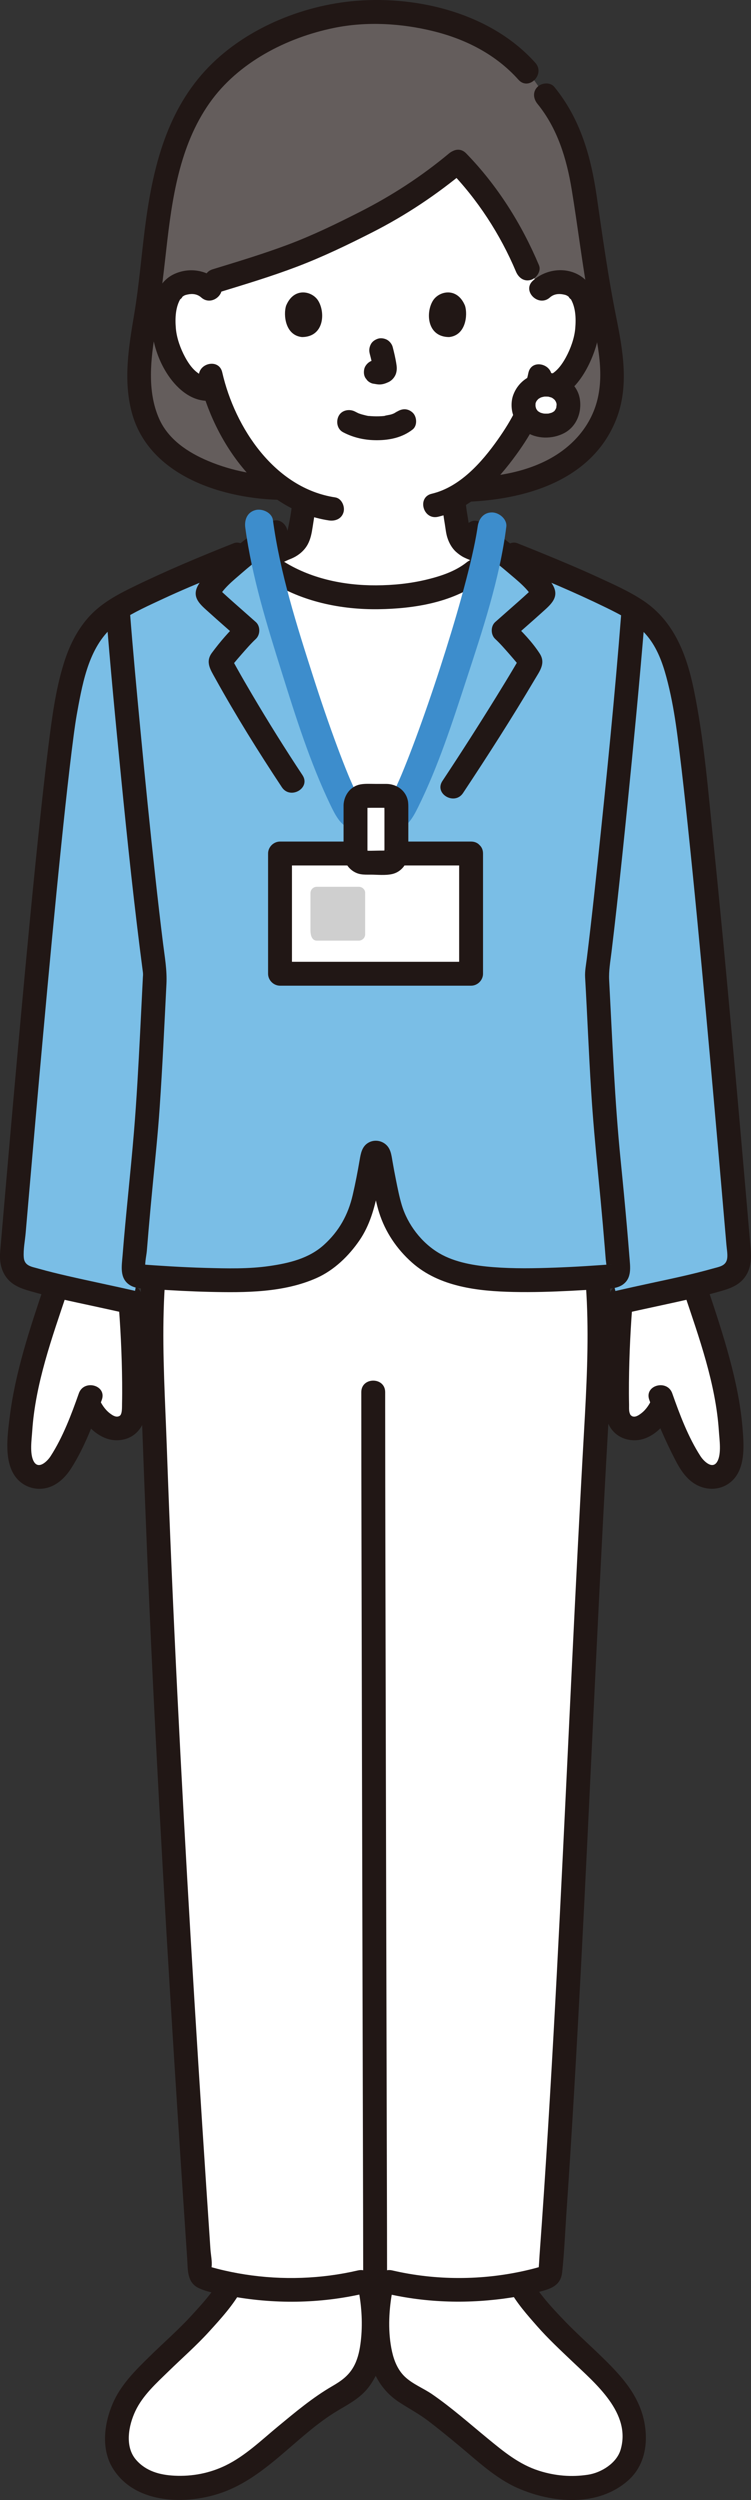 <?xml version="1.0" encoding="UTF-8"?><svg id="b" xmlns="http://www.w3.org/2000/svg" width="125.779" height="418.547" viewBox="0 0 125.779 418.547"><rect x="0" y="0" width="125.779" height="418.547" fill="#333333" stroke="none"/><defs><style>.d{fill:#3d8dcc;}.e{fill:#fff;}.f{fill:none;}.g{fill:#7abee6;}.h{fill:#211715;}.i{fill:#645d5c;}.j{fill:#cfcfcf;}</style></defs><g id="c"><path class="e" d="M14.453,235.686c.096-.258.193-.52.29-.789.938,2.421,3.117,4.177,4.596,4.229.973.034,1.611-.218,2.041-.595.576-.505.987-1.414,1.018-2.179.219-5.39-.148-13.21-.559-18.369-4.557-1.045-8.68-1.865-12.33-2.737-.135.434-.216.675-.216.675-2.636,7.869-6.438,19.056-5.919,27.338.112,1.789.56,3.209,2.234,3.847,1.12.427,2.423-.004,3.331-.786.908-.782,1.497-1.862,2.043-2.929,1.636-3.2,2.549-5.242,3.47-7.706Z"/><path class="e" d="M117.733,219.616c-.424-1.291-.84-2.529-1.23-3.695,0,0-.081-.241-.216-.675-3.65.872-7.773,1.691-12.331,2.734-.41,5.162-.777,12.982-.558,18.372.031.765.441,1.674,1.018,2.179.43.377,1.068.629,2.041.595,1.479-.051,3.659-1.808,4.597-4.229,1.027,2.839,1.953,4.96,3.76,8.495.545,1.067,1.134,2.147,2.043,2.929.908.782,2.212,1.212,3.331.786,1.675-.638,2.122-2.058,2.234-3.847.442-7.055-2.251-16.219-4.688-23.643Z"/><path class="h" d="M7.364,215.389c-2.398,7.156-4.817,14.378-5.745,21.899-.38,3.079-1.011,7.516,1.098,10.117,1.159,1.43,3.008,2.102,4.818,1.762,1.929-.363,3.377-1.761,4.397-3.363,2.218-3.484,3.76-7.585,5.127-11.466.857-2.433-3.006-3.479-3.857-1.063-1.254,3.562-2.669,7.324-4.724,10.51-.55.854-2.024,2.322-2.823.885-.717-1.288-.349-3.678-.259-5.066.518-7.933,3.319-15.672,5.825-23.152.82-2.446-3.042-3.496-3.857-1.063h0Z"/><path class="h" d="M19.768,217.11c.404,4.779.642,9.58.689,14.376.011,1.164.009,2.328-.017,3.492-.014.647.053,1.829-.433,2.083-.513.268-1.054-.011-1.645-.475-.84-.659-1.401-1.573-1.828-2.535-.438-.988-1.878-1.219-2.736-.718-1.018.595-1.157,1.745-.718,2.736,1.12,2.527,3.642,5.139,6.607,5.056,1.561-.044,2.934-.735,3.816-2.031s.908-2.769.938-4.274c.118-5.901-.179-11.831-.675-17.71-.091-1.076-.854-2-2-2-1.012,0-2.091.918-2,2h0Z"/><path class="h" d="M114.574,216.453c2.506,7.479,5.306,15.218,5.825,23.152.091,1.396.458,3.779-.259,5.066-.794,1.427-2.271-.03-2.823-.885-2.054-3.185-3.47-6.95-4.724-10.51-.849-2.412-4.715-1.374-3.857,1.063,1.218,3.458,2.668,6.805,4.35,10.063.867,1.678,1.931,3.356,3.669,4.241,1.703.868,3.723.826,5.307-.283,2.919-2.044,2.547-6.396,2.28-9.519-.33-3.844-1.141-7.638-2.137-11.36-1.093-4.08-2.431-8.088-3.772-12.092-.814-2.428-4.678-1.387-3.857,1.063h0Z"/><path class="h" d="M102.027,217.11c-.496,5.879-.796,11.81-.675,17.71.031,1.503.061,2.98.938,4.274.883,1.301,2.257,1.977,3.816,2.031,2.961.103,5.494-2.543,6.607-5.056.437-.987.287-2.149-.718-2.736-.851-.498-2.297-.275-2.736.718-.425.959-.986,1.882-1.828,2.535-.58.45-1.113.762-1.657.471.186.1-.119-.099-.155-.148-.098-.132-.172-.355-.204-.497-.091-.397-.049-.869-.058-1.277-.029-1.216-.032-2.433-.02-3.649.046-4.796.285-9.597.689-14.376.091-1.078-.984-2-2-2-1.158,0-1.909.919-2,2h0Z"/><path class="i" d="M47.542,81.694c-8.459,0-18.824-3.463-22.154-9.647-2.907-5.4-2.224-11.765-1.167-17.863,2.661-14.62,1.197-31.107,12.904-42.315,4.35-4.165,14.154-9.839,25.168-9.839,6.776,0,13.99,1.386,19.87,4.886,3.287,1.957,6.172,4.616,8.221,7.874,4.789,5.105,6.518,11.015,7.485,17.642,1.074,7.365,2.07,14.75,3.58,22.042,1.369,6.611,2.076,13.135-2.281,18.912-5.206,6.902-14.55,8.661-22.929,8.661"/><path class="h" d="M47.542,79.694c-4.301-.024-8.66-.834-12.636-2.501-3.412-1.431-6.713-3.605-8.254-7.089-2.059-4.656-1.405-10.09-.577-14.951.751-4.411,1.263-8.841,1.763-13.286.96-8.532,2.195-17.434,7.261-24.627,4.777-6.783,12.9-10.95,20.883-12.575,5.453-1.11,11.288-.764,16.671.575,5.42,1.348,10.424,3.909,14.178,8.107,1.72,1.923,4.541-.914,2.828-2.828C82.37,2.366,70.3-.712,59.676.136c-9.216.735-19.015,4.823-25.339,11.724-6.7,7.312-8.873,16.926-10.082,26.483-.6,4.741-.981,9.513-1.773,14.228-.909,5.411-1.857,11-.428,16.415,2.845,10.786,15.504,14.652,25.488,14.707,2.574.014,2.577-3.986,0-4h0Z"/><path class="h" d="M90.011,17.381c3.355,4.114,4.891,9.179,5.738,14.34,1.012,6.164,1.751,12.368,2.855,18.519.934,5.203,2.662,10.714,1.595,16.032-.977,4.869-4.292,8.598-8.647,10.811-4.681,2.378-10.134,2.95-15.312,2.966-2.573.008-2.578,4.008,0,4,10.501-.032,22.691-3.027,26.962-13.831,2.2-5.565,1.122-11.558-.017-17.225-1.339-6.666-2.271-13.404-3.246-20.13s-2.75-12.978-7.099-18.31c-.683-.838-2.119-.709-2.828,0-.828.828-.685,1.989,0,2.828h0Z"/><path class="e" d="M36.307,46.963c5.688-1.74,12.52-3.761,18.794-6.741,11.621-5.52,15.113-7.777,21.545-13.144,4.674,4.766,8.976,11.344,11.697,17.865l2.35,3.445c.897-.862,2.106-1.186,3.14-1.15,2.251.079,3.209,1.297,3.621,2.012,1.23,2.134,1.178,6.066.352,8.499-.585,1.723-1.543,4.359-3.853,6.248-.952.779-2.353,1.292-3.692,1.066l-.354-.06c-.425,1.404-.95,2.78-1.27,3.448-.939,2.549-6.13,11.489-12.699,14.967.099,1.26.262,2.505.481,3.756.343,1.964.237,3.716,2.97,4.704.071.026,1.367.638,2.909,1.368-1.439,1.219-2.737,2.318-2.737,2.318-3.768,3.088-10.615,4.433-16.774,4.433-5.23,0-11.619-1.178-16.556-4.433,0,0-1.351-.9-2.727-1.817,2.066-.957,3.962-1.84,4.044-1.87,2.734-.988,2.615-2.739,2.97-4.704.195-1.136.349-2.183.444-3.284-.134-.067-.268-.128-.268-.128-3.127-1.42-5.92-3.761-8.575-6.939-3.327-3.982-5.222-8.272-6.268-11.825-1.428.367-2.971-.164-3.995-1.001-2.31-1.89-3.268-4.526-3.853-6.248-.826-2.433-.878-6.365.352-8.499.412-.715,1.37-1.932,3.621-2.012,1.034-.036,2.243.287,3.14,1.15l1.028-1.376c.053-.016.107-.033.16-.049Z"/><path class="f" d="M81.362,9.544c-5.119-3.347-11.065-5.446-18.536-5.446-7.837,0-14.492,2.363-19.817,6.324-6.184,4.599-13.186,12.79-13.746,26.048-.134,3.169.27,6.8,1.228,10.484"/><path class="f" d="M95.183,46.954c.958-3.878,1.362-6.859,1.209-10.484-.472-11.174-5.33-18.749-10.708-23.607"/><path class="h" d="M75.232,25.664c-4.636,3.862-9.539,7.055-14.919,9.791-3.939,2.003-7.919,3.94-12.059,5.494s-8.399,2.838-12.638,4.135c-2.455.751-1.408,4.613,1.063,3.857,4.384-1.341,8.776-2.665,13.064-4.295,4.315-1.641,8.477-3.645,12.589-5.736,5.693-2.895,10.824-6.331,15.729-10.417,1.98-1.649-.863-4.466-2.828-2.828h0Z"/><path class="h" d="M75.232,28.493c4.724,4.849,8.558,10.745,11.183,16.982.419.995,1.322,1.71,2.46,1.397.938-.258,1.819-1.458,1.397-2.46-2.904-6.9-6.975-13.372-12.211-18.747-1.799-1.847-4.627.983-2.828,2.828h0Z"/><path class="e" d="M87.032,382.292c1.215,2.337,5.333,6.948,6.692,8.259,4.053,3.909,6.174,5.771,9.123,9.039,2.265,2.512,4.144,7.202,3.017,11.082-.772,2.655-3.066,4.223-5.624,5.273-1.116.458-5.326.777-7.456.382-3.326-.616-6.3-1.775-8.781-3.683-4.251-3.268-7.796-6.513-12.288-9.835-1.577-1.166-3.54-1.973-5.038-3.239-.865-.731-1.502-1.696-2.029-2.699-1.768-3.368-1.611-9.651-.939-13.394"/><path class="e" d="M38.763,382.292c-1.215,2.337-5.333,6.948-6.692,8.259-4.053,3.909-6.174,5.771-9.123,9.039-2.265,2.512-4.144,7.202-3.017,11.082.772,2.655,3.066,4.223,5.624,5.273,1.116.458,5.326.777,7.456.382,3.326-.616,6.3-1.775,8.781-3.683,4.251-3.268,7.796-6.513,12.288-9.835,1.577-1.166,3.54-1.973,5.038-3.239.865-.731,1.502-1.696,2.029-2.699,1.768-3.368,1.611-9.651.939-13.394"/><path class="h" d="M85.305,383.302c1.209,2.245,2.988,4.244,4.662,6.15,1.843,2.098,3.879,3.986,5.898,5.911,3.876,3.696,9.894,8.648,8.069,14.778-.664,2.232-3.22,3.823-5.43,4.164-2.799.432-5.517.197-8.199-.649-3.377-1.066-5.978-3.235-8.673-5.449-3.029-2.488-5.999-5.123-9.229-7.352-1.493-1.031-3.311-1.713-4.627-2.983-1.157-1.116-1.776-2.645-2.118-4.185-.689-3.105-.563-6.556-.022-9.677.184-1.063-.284-2.155-1.397-2.46-.963-.265-2.275.327-2.46,1.397-1.137,6.561-1.195,15.083,5.001,19.172,1.632,1.077,3.336,1.963,4.899,3.15,1.712,1.3,3.372,2.668,5.029,4.037,3.134,2.589,6.233,5.583,9.992,7.237,5.822,2.562,13.514,3.209,18.561-1.33,2.825-2.541,3.366-6.437,2.59-10.001-.793-3.641-2.924-6.41-5.452-9.029-2.563-2.655-5.381-5.056-7.93-7.721-2.073-2.167-4.282-4.522-5.713-7.178-1.221-2.267-4.676-.25-3.454,2.019h0Z"/><path class="h" d="M37.036,381.283c-1.281,2.378-3.21,4.464-5.025,6.442-2.184,2.381-4.639,4.506-6.942,6.77-2.411,2.369-4.847,4.759-6.196,7.913-1.434,3.354-1.982,7.607.037,10.858,3.584,5.771,11.613,6.09,17.449,4.308,8.063-2.462,13.173-9.818,20.231-14.011,1.873-1.113,3.793-2.123,5.138-3.893,1.18-1.554,1.953-3.341,2.334-5.253.75-3.763.604-7.705-.048-11.471-.185-1.065-1.491-1.663-2.46-1.397-1.126.309-1.582,1.392-1.397,2.46.478,2.757.589,5.715.199,8.489-.181,1.291-.496,2.597-1.139,3.738-.87,1.544-2.095,2.392-3.598,3.264-3.246,1.884-6.125,4.304-9.013,6.688-2.79,2.303-5.535,4.976-8.815,6.57-2.691,1.308-5.584,1.858-8.549,1.716-2.446-.117-4.809-.738-6.479-2.691-1.894-2.214-1.234-5.7-.099-8.113,1.247-2.652,3.53-4.69,5.599-6.706,2.258-2.2,4.643-4.284,6.765-6.619,1.964-2.16,4.07-4.461,5.462-7.045,1.221-2.266-2.231-4.289-3.454-2.019h0Z"/><path class="e" d="M96.551,196.442c4.808,13.808,4.079,28.846,3.247,43.443-2.474,43.409-4.367,97.064-7.646,140.527-.031.415-.311.768-.71.887-9.004,2.692-19.872,2.744-28.621.106-8.748,2.638-19.608,2.585-28.608-.105-.401-.12-.681-.478-.71-.895-3.088-45.44-6.087-95.184-7.651-140.52-.504-14.612-1.56-29.635,3.247-43.443l6.137-7.978h57.803l3.511,7.978Z"/><path class="h" d="M27.172,195.91c-4.65,13.541-3.902,28.045-3.385,42.127s1.075,28.13,1.756,42.189c1.388,28.67,3.116,57.323,5.008,85.964.263,3.98.529,7.96.799,11.939.123,1.823-.051,3.95,1.855,4.898,1.506.749,3.417,1.001,5.055,1.315,7.501,1.437,15.314,1.359,22.758-.38,2.506-.585,1.445-4.443-1.063-3.857-6.15,1.436-12.671,1.652-18.913.678-1.568-.245-3.125-.561-4.661-.957-.082-.021-1.232-.329-1.23-.336.038-.13.146,1.236.292.005.109-.926-.138-2.03-.2-2.963-.227-3.37-.453-6.741-.675-10.111-.916-13.856-1.792-27.716-2.611-41.578-1.628-27.547-3.046-55.109-4.023-82.688-.533-15.051-1.884-30.679,3.096-45.182.838-2.44-3.025-3.488-3.857-1.063h0Z"/><path class="h" d="M60.51,233.07c0,8.238.016,16.476.032,24.714.022,11.56.048,23.119.076,34.679.029,12.404.061,24.809.092,37.213.027,10.595.054,21.189.079,31.784.015,6.3.033,12.601.039,18.901,0,.35,0,.701,0,1.051,0,2.574,4,2.578,4,0,0-5.585-.019-11.171-.032-16.756-.024-10.199-.05-20.398-.076-30.597-.031-12.325-.062-24.649-.092-36.974-.028-11.797-.056-23.593-.079-35.39-.017-8.794-.035-17.588-.039-26.381,0-.748,0-1.495,0-2.243,0-2.574-4-2.578-4,0h0Z"/><path class="h" d="M94.623,196.974c4.692,13.654,4.007,28.254,3.202,42.45-.748,13.188-1.406,26.381-2.044,39.575-1.327,27.433-2.561,54.872-4.306,82.282-.232,3.649-.474,7.297-.729,10.944-.124,1.782-.252,3.564-.382,5.346-.015.211-.141,2.434-.181,2.436l.323-.518c-.272.078-.544.154-.818.227-.551.148-1.105.285-1.662.412-7.284,1.663-15.052,1.676-22.329-.023-2.504-.585-3.573,3.271-1.063,3.857,6.895,1.61,14.057,1.768,21.043.678,1.708-.267,3.404-.619,5.074-1.066,1.805-.484,3.18-1.122,3.401-3.162.354-3.265.484-6.572.709-9.849.956-13.913,1.745-27.838,2.473-41.765,1.464-28.008,2.647-56.03,4.191-84.034.897-16.276,2.353-33.147-3.045-48.854-.832-2.42-4.697-1.38-3.857,1.063h0Z"/><path class="h" d="M38.733,98.09c.871-.305,1.717-.743,2.555-1.127,1.285-.589,2.568-1.183,3.851-1.778,1.007-.467,2.014-.936,3.023-1.4.104-.048.21-.093.313-.143.089-.044.268-.117-.163.067-.513.22-.068.035.064-.017.253-.101.506-.203.752-.322.987-.476,1.886-1.258,2.41-2.23.486-.902.661-1.854.815-2.852.226-1.464.478-2.921.611-4.398.094-1.045-.987-2.045-2-2-1.164.052-1.899.881-2,2-.151,1.678-.46,3.49-.891,5.286-.059.246.197-.313.041-.115-.053.067-.089.158-.131.233-.223.395.179-.132-.067.089-.064.057-.154.137-.213.205.216-.252.158-.1.028-.023-.099.059-.192.124-.293.181-.037.021-.454.23-.275.149.176-.08-.145.055-.145.054-.153.062-.333.138-.484.204-.022.009-.043.019-.065.029-.101.044-.2.091-.3.137-2.145.985-4.282,1.988-6.428,2.973-.556.256-1.113.511-1.671.762-.177.08-.355.158-.532.237-.445.198.5-.187.132-.058-.985.345-1.745,1.384-1.397,2.46.315.974,1.403,1.767,2.46,1.397h0Z"/><path class="h" d="M73.965,83.731c.125,1.379.325,2.747.55,4.112.117.707.182,1.431.394,2.119.281.908.758,1.79,1.472,2.432.394.354.834.678,1.308.917.319.16.651.299.983.427.638.244-.464-.225-.22-.1,1.905.975,3.883,1.832,5.818,2.747.925.437,1.844.891,2.788,1.286.968.406,2.241-.436,2.46-1.397.266-1.17-.36-2.026-1.397-2.46.993.416.083.02-.15-.089-.414-.195-.828-.39-1.242-.586-1.121-.53-2.241-1.061-3.362-1.591-.867-.41-1.733-.822-2.602-1.228-.094-.044-.188-.089-.282-.131-.024-.011-.048-.022-.072-.032-.144-.063-.337-.145-.483-.204-.059-.024-.365-.17-.061-.019-.179-.089-.351-.18-.524-.281-.057-.033-.342-.221-.112-.062.204.141.014.012-.023-.026-.062-.062-.13-.132-.196-.191-.291-.26.101.076.063.103-.02.014-.265-.449-.288-.483-.111-.167.088.174.078.196.012-.027-.109-.318-.119-.351-.047-.161-.086-.324-.121-.488-.081-.386-.133-.776-.192-1.166-.085-.564-.187-1.125-.272-1.689-.036-.241-.041-.277-.081-.615-.045-.383-.083-.766-.118-1.15-.094-1.039-.853-2.051-2-2-1.003.045-2.101.884-2,2h0Z"/><path class="h" d="M88.495,62.428c-.3,1.437-.744,2.847-1.266,4.219-.192.506-.324.765-.564,1.363-.202.502.145-.292-.028.067-.061.127-.118.257-.179.384-.863,1.803-1.94,3.514-3.091,5.144-2.681,3.799-6.35,7.949-11.062,9.056-2.505.589-1.444,4.446,1.063,3.857,5.599-1.316,9.907-5.99,13.151-10.472,1.256-1.735,2.425-3.566,3.359-5.498.202-.418.383-.844.562-1.272.214-.513-.165.356.072-.165.153-.337.291-.682.428-1.025.59-1.488,1.085-3.026,1.412-4.594.524-2.512-3.331-3.586-3.857-1.063h0Z"/><path class="h" d="M33.363,63.393c2.402,10.534,10.334,22.02,21.718,23.737,1.067.161,2.15-.268,2.46-1.397.26-.945-.322-2.298-1.397-2.46-10.092-1.522-16.801-11.631-18.924-20.943-.572-2.509-4.43-1.447-3.857,1.063h0Z"/><path class="h" d="M57.444,72.358c1.792.946,3.72,1.355,5.748,1.342,2.136-.014,4.214-.468,5.916-1.794.829-.646.729-2.159,0-2.828-.88-.807-1.944-.689-2.828,0,.692-.539-.015-.018-.234.096-.169.089-.618.229.016.013-.156.053-.308.118-.465.169-.422.136-.888.157-1.302.297.212-.072.331-.04.031-.01-.128.013-.256.023-.384.032-.308.02-.617.028-.925.026-.276-.002-.553-.011-.828-.03-.127-.009-.253-.019-.379-.031-.072-.007-.144-.015-.216-.024-.157-.019-.095-.011.188.025-.015.053-1.105-.237-1.216-.27-.17-.051-.336-.112-.504-.17-.446-.153.425.203.021.012-.209-.098-.414-.201-.618-.308-.925-.488-2.217-.265-2.736.718-.488.924-.27,2.215.718,2.736h0Z"/><path class="h" d="M61.909,59.163c.238.907.466,1.827.602,2.755l-.071-.532c.016.127.023.253.01.38l.071-.532c-.009.059-.022.115-.042.171l.202-.478c-.018.04-.036.074-.06.11l.313-.405c-.028.034-.055.061-.09.089l.405-.313c-.07.045-.143.081-.218.115l.478-.202c-.12.05-.239.087-.368.107l.532-.071c-.116.014-.229.013-.345,0l.532.071c-.13-.018-.258-.05-.388-.067-.266-.083-.532-.095-.798-.036-.266.012-.514.091-.744.237-.415.243-.811.718-.919,1.195-.117.512-.091,1.087.202,1.541l.313.405c.25.248.544.419.883.514.348.047.687.134,1.041.15.572.025,1.093-.155,1.601-.39.639-.297,1.144-.905,1.314-1.592.145-.589.087-1.059-.013-1.649-.15-.888-.355-1.767-.583-2.638-.127-.483-.49-.944-.919-1.195s-1.061-.357-1.541-.202c-.484.157-.951.457-1.195.919-.253.48-.342,1.007-.202,1.541h0Z"/><path class="h" d="M36.525,46.971c-2.024-1.806-4.871-2.227-7.344-1.094-1.766.809-2.851,2.48-3.349,4.308-1.137,4.179-.075,9.066,2.321,12.631,1.644,2.446,4.242,4.652,7.389,4.244,1.071-.139,2-.82,2-2,0-.973-.921-2.14-2-2-2.177.282-3.594-1.52-4.538-3.262-.759-1.399-1.408-3.153-1.551-4.819-.155-1.803-.042-3.645.825-5.039-.326.524.512-.436.202-.21.399-.292.498-.326.918-.42.818-.182,1.647-.092,2.299.489,1.915,1.709,4.754-1.11,2.828-2.828h0Z"/><path class="h" d="M92.099,49.799c.616-.549,1.403-.659,2.172-.516.498.093.62.137,1.045.447-.303-.221.52.72.202.21.87,1.396.98,3.231.825,5.039-.143,1.662-.796,3.426-1.551,4.819-.944,1.741-2.36,3.544-4.538,3.262-1.073-.139-2,1.019-2,2,0,1.196.924,1.86,2,2,5.117.664,8.263-4.857,9.542-8.994,1.149-3.716,1.09-9.467-2.542-11.843-2.475-1.619-5.836-1.168-7.983.749-1.925,1.717.912,4.538,2.828,2.828h0Z"/><path class="h" d="M47.906,51.204c-.46,1.495-.16,4.935,2.673,5.228,3.744-.022,3.943-4.181,2.683-6.137-1.032-1.601-4.066-2.267-5.356.909Z"/><path class="h" d="M77.889,51.204c.46,1.495.16,4.935-2.672,5.228-3.744-.023-3.944-4.181-2.683-6.137,1.032-1.601,4.066-2.267,5.356.909Z"/><path class="g" d="M43.398,87.717c1.791,13.473,13.218,47.242,15.804,48.685,2.294,1.28,4.844,1.28,7.138,0,2.271-1.267,11.819-28.425,15.094-42.986.555-1.935.984-3.664,1.24-5.081.801,1.055,1.889,2.729,3.632,4.614,4.559,1.814,11.684,4.763,15.198,6.552,1.07.549,4.051,1.873,5.808,3.198,4.917,3.708,6.25,8.875,7.667,17.069,2.573,16.792,7.583,75.863,8.825,90.195.145,1.668-.629,3.331-2.225,3.84-4.878,1.556-10.941,2.631-18.041,4.271,0,0-.496-2.033-1.073-4.414-5.942.459-16.766,1.12-22.46.176-4.006-.672-6.743-1.437-9.288-3.613-2.604-2.235-4.365-4.701-5.358-7.948-.376-1.232-1.202-5.023-1.778-8.67-.056-.351-.341-.665-.618-.653-.277-.013-.562.301-.618.653-.576,3.646-1.402,7.438-1.778,8.67-.993,3.247-2.754,5.712-5.358,7.948-2.545,2.176-5.283,2.941-9.289,3.613-4.317.716-11.583.509-17.435.167-1.931-.113-3.707-.24-5.173-.354-.08-.007-.156-.023-.227-.047-.4,2.157-.831,4.473-.831,4.473-7.099-1.64-13.162-2.715-18.041-4.271-1.595-.509-2.369-2.171-2.225-3.84.166-1.913.399-4.623.684-7.923,1.852-21.424,5.911-67.721,8.141-82.272,1.417-8.194,2.75-13.361,7.667-17.069,1.757-1.325,4.738-2.65,5.808-3.198,3.568-1.816,10.856-4.828,15.405-6.634,1.612-1.737,2.717-3.286,3.546-4.328.068.339.144.694.224,1.055"/><path class="h" d="M17.744,102.272c.713,9.183,1.599,18.354,2.503,27.519,1.087,11.024,2.245,22.042,3.692,33.026.028.21.006.718.026.26-.003.068-.006.137-.013.204-.026.246-.028.498-.042.746-.038.72-.073,1.44-.108,2.16-.111,2.275-.222,4.55-.339,6.824-.282,5.494-.574,10.992-1.026,16.475-.57,6.908-1.364,13.795-1.907,20.707-.137,1.742-.543,3.798,1.176,4.927,1.141.75,2.797.623,4.121.714,3.075.212,6.154.376,9.235.448,5.967.138,12.453.151,18.004-2.339,2.914-1.308,5.366-3.689,7.153-6.304,1.707-2.497,2.481-5.341,3.091-8.26.374-1.787.447-3.869,1.088-5.568l-.514.883.224-.239-.883.514.271-.085h-1.063l.271.085-.883-.514.224.239-.514-.883c.618,1.64.689,3.645,1.047,5.371.265,1.279.522,2.574.916,3.82,1.027,3.253,2.957,6.108,5.502,8.368,4.609,4.092,11.091,4.803,17.022,4.928,3.19.067,6.384-.033,9.57-.193,1.452-.073,2.904-.16,4.354-.259,1.358-.093,3.115.04,4.281-.726,1.664-1.093,1.323-3.038,1.191-4.733-.129-1.656-.267-3.312-.411-4.966-.325-3.722-.682-7.44-1.054-11.157-1.006-10.032-1.397-20.104-1.926-30.168-.083-1.58.201-3.121.391-4.691.306-2.526.596-5.054.878-7.583.642-5.762,1.24-11.529,1.818-17.298.995-9.929,1.955-19.863,2.776-29.808.057-.694.113-1.388.167-2.082.199-2.567-3.802-2.554-4,0-1.074,13.824-2.469,27.63-3.922,41.419-.398,3.777-.808,7.552-1.243,11.325-.196,1.703-.398,3.406-.608,5.107-.128,1.038-.345,2.081-.285,3.127.363,6.332.612,12.67,1.008,19,.287,4.594.701,9.167,1.152,13.748.284,2.883.557,5.768.81,8.654.112,1.271.219,2.541.323,3.813.053.65.104,1.3.155,1.95.04.519.243,1.367.048,1.839l.514-.883c.065-.077.761-.052.058-.039-.143.003-.288.022-.431.032-.352.026-.704.052-1.056.077-.826.058-1.652.113-2.479.164-1.711.105-3.422.192-5.135.254-3.441.125-6.905.189-10.342-.079-3.047-.238-6.411-.765-9.075-2.34-2.949-1.744-5.273-4.787-6.256-8.055-.416-1.384-.693-2.817-.978-4.232-.205-1.02-.397-2.043-.573-3.069-.192-1.118-.297-2.252-1.29-2.975-.802-.584-1.893-.665-2.763-.156-1.067.624-1.265,1.793-1.454,2.903-.334,1.964-.713,3.924-1.164,5.865-.768,3.306-2.28,6.032-4.811,8.324s-5.835,3.068-9.129,3.546c-3.496.507-7.115.412-10.636.317-1.987-.054-3.973-.145-5.958-.261-.902-.053-1.804-.11-2.705-.172-.412-.028-.824-.058-1.236-.088-.147-.011-.294-.022-.44-.033-.142-.011-.283-.021-.425-.032-.252-.024-.187-.008.197.049l.514.883c-.319-.77.086-2.339.155-3.2.096-1.195.196-2.391.299-3.586.221-2.554.458-5.106.705-7.658.407-4.204.846-8.401,1.136-12.616.476-6.922.792-13.853,1.141-20.781.12-2.375-.284-4.547-.578-6.915-.461-3.704-.884-7.413-1.291-11.123-.89-8.112-1.702-16.233-2.473-24.357-.636-6.697-1.264-13.397-1.785-20.104-.198-2.55-4.2-2.571-4,0h0Z"/><path class="h" d="M22.785,216.15c-3.815-.877-7.653-1.656-11.468-2.533-1.629-.375-3.254-.769-4.863-1.225-1.187-.336-2.367-.446-2.474-1.891-.098-1.323.207-2.78.32-4.1.143-1.662.286-3.324.43-4.987.81-9.376,1.634-18.75,2.485-28.123.961-10.578,1.949-21.153,3.035-31.719.45-4.384.917-8.766,1.431-13.143.206-1.757.422-3.512.652-5.266.018-.14.072-.539.023-.178.023-.171.046-.342.07-.513.052-.378.105-.755.16-1.133.159-1.101.353-2.195.559-3.288.986-5.236,2.289-11.01,7.059-14.119,2.234-1.456,4.742-2.58,7.158-3.704,2.86-1.331,5.772-2.553,8.69-3.749,1.387-.569,2.778-1.129,4.171-1.681,1.004-.398,1.705-1.338,1.397-2.46-.263-.955-1.45-1.797-2.46-1.397-5.699,2.258-11.346,4.626-16.857,7.313-2.785,1.358-5.511,2.831-7.576,5.199-1.905,2.184-3.155,4.774-4.017,7.526-1.408,4.495-2.009,9.223-2.597,13.884-.528,4.186-.988,8.381-1.433,12.576-1.144,10.8-2.163,21.613-3.154,32.428-.917,10.004-1.799,20.011-2.666,30.02-.277,3.194-.551,6.388-.827,9.583-.12,1.389.031,2.787.774,4.004.979,1.603,2.515,2.18,4.231,2.677,3.437.995,6.948,1.722,10.443,2.477,2.081.45,4.162.904,6.237,1.381,2.505.576,3.575-3.279,1.063-3.857h0Z"/><path class="h" d="M104.073,220.007c3.947-.908,7.918-1.707,11.863-2.624,1.673-.389,3.341-.802,4.989-1.284s3.119-1.088,4.058-2.626c1.122-1.836.782-3.915.608-5.933-.14-1.625-.28-3.25-.42-4.876-.823-9.535-1.659-19.068-2.523-28.6-.995-10.977-2.019-21.951-3.149-32.915-.882-8.56-1.56-17.261-3.297-25.7-1.199-5.826-3.303-11.433-8.444-14.873-2.348-1.571-5.038-2.755-7.602-3.938-3.024-1.395-6.099-2.681-9.179-3.946-1.445-.593-2.894-1.177-4.346-1.753-1.005-.398-2.196.436-2.46,1.397-.312,1.137.389,2.061,1.397,2.46,5.379,2.131,10.7,4.374,15.901,6.91,2.579,1.258,5.1,2.545,6.957,4.797,1.619,1.962,2.517,4.405,3.173,6.831.717,2.648,1.225,5.368,1.617,8.082.047.324.092.647.137.971.024.17.047.34.07.511.032.234-.009-.066-.013-.094.016.119.032.239.048.358.109.832.216,1.664.319,2.497.513,4.145.967,8.298,1.404,12.452,1.098,10.42,2.082,20.851,3.039,31.285.89,9.705,1.748,19.413,2.59,29.122.287,3.307.571,6.615.856,9.922.058.668.194,1.391.145,2.059-.107,1.445-1.287,1.555-2.474,1.891-3.398.962-6.863,1.679-10.314,2.425-2.008.434-4.015.873-6.017,1.334-2.508.577-1.446,4.434,1.063,3.857h0Z"/><path class="h" d="M78.553,90.955c2.283,1.461,4.445,3.114,6.503,4.875,1.537,1.316,3.598,2.905,4.31,4.587l-.202-1.541c.054-.378.671-.936.145-.444-.228.213-.449.433-.677.646-.614.571-1.24,1.129-1.867,1.686-1.272,1.131-2.557,2.246-3.827,3.379-.785.701-.76,2.124,0,2.828.865.802,1.642,1.71,2.42,2.595.438.498.866,1.005,1.292,1.513.093.113.185.226.276.34-.114-.152-.109-.146.014.019.181.185.276.639.043-.079v-1.063c.167-.767.061-.182-.137.169-.255.453-.521.9-.786,1.347-.954,1.608-1.93,3.203-2.912,4.794-2.942,4.762-5.958,9.477-9.05,14.142-1.426,2.152,2.037,4.157,3.454,2.019,4.142-6.251,8.198-12.575,12.018-19.029.832-1.406,1.864-2.704.824-4.318-1.218-1.89-2.982-3.75-4.628-5.276v2.828c1.653-1.476,3.333-2.921,4.976-4.409,1.515-1.371,3.125-2.618,1.736-4.796-1.295-2.031-3.293-3.68-5.119-5.21-2.16-1.809-4.414-3.538-6.788-5.057-2.175-1.392-4.183,2.069-2.019,3.454h0Z"/><path class="h" d="M50.664,129.779c-2.938-4.435-5.756-8.95-8.459-13.532-.86-1.459-1.71-2.923-2.535-4.402-.254-.454-.507-.909-.749-1.369-.211-.401-.243-.783-.119-.179v1.063c-.257.748-.128.24.047.079-.333.307.232-.285.293-.359.421-.513.856-1.014,1.293-1.513.776-.884,1.552-1.79,2.412-2.595.757-.709.788-2.125,0-2.828-1.268-1.133-2.552-2.248-3.822-3.379-.626-.557-1.251-1.115-1.864-1.686-.228-.212-.449-.432-.676-.646-.496-.466.09.05.146.444l-.202,1.541c.747-1.769,2.633-3.227,4.12-4.525,2.1-1.834,4.333-3.522,6.693-5.007,2.174-1.368.168-4.83-2.019-3.454-2.494,1.57-4.859,3.367-7.097,5.283-1.768,1.513-3.769,3.2-4.939,5.252-1.195,2.096.44,3.308,1.862,4.598,1.64,1.488,3.318,2.934,4.969,4.409v-2.828c-1.645,1.54-3.188,3.337-4.527,5.148-1.125,1.521-.255,2.802.523,4.209,3.461,6.253,7.25,12.34,11.196,18.297,1.415,2.137,4.881.136,3.454-2.019h0Z"/><path class="e" d="M71.302,125.946c-2.206,5.799-4.104,9.977-4.963,10.456-2.294,1.28-4.844,1.28-7.138,0-2.218-1.238-10.94-26.256-14.507-41.853.972.642,1.539,1.015,1.539,1.015,4.936,3.255,11.325,4.433,16.556,4.433,6.159,0,13.006-1.345,16.774-4.433,0,0,.664-.544,1.698-1.393-2.108,9.062-6.428,22.494-9.959,31.774Z"/><path class="h" d="M45.224,97.292c5.324,3.437,11.892,4.79,18.17,4.701,6.046-.086,12.73-1.153,17.583-5.014.846-.673.703-2.126,0-2.828-.836-.836-1.98-.675-2.828,0-1.881,1.496-4.306,2.298-6.608,2.86-2.798.684-5.673.973-8.55.986-5.483.024-11.099-1.158-15.747-4.159-2.169-1.4-4.177,2.061-2.019,3.454h0Z"/><path class="d" d="M41.083,88.355c1.109,8.197,3.626,16.281,6.091,24.151,2.355,7.52,4.775,15.208,8.195,22.326.393.819.804,1.636,1.341,2.372,1.317,1.807,3.695,2.488,5.858,2.552,1.948.057,4.522-.511,5.871-2.049.677-.772,1.158-1.707,1.609-2.621,3.339-6.762,5.706-14.099,8.045-21.25,2.723-8.326,5.601-16.921,6.704-25.646.163-1.288-1.22-2.4-2.4-2.4-1.432,0-2.237,1.108-2.4,2.4-.072.568.087-.569-.003.017-.022.144-.043.288-.065.432-.053.336-.11.671-.17,1.005-.134.745-.283,1.487-.442,2.227-.372,1.734-.794,3.458-1.241,5.174-1.032,3.963-2.194,7.893-3.421,11.8-1.263,4.02-2.599,8.017-4.018,11.984-.648,1.812-1.314,3.617-2.008,5.412-.281.727-.567,1.453-.859,2.176-.136.336-.274.672-.412,1.007-.027.066-.298.712-.078.19-.09.212-.18.424-.272.635-.462,1.067-.938,2.132-1.486,3.158-.185.346-.389.677-.588,1.015-.129.218-.543.624.064-.052-.08.089-.155.183-.248.259.963-.78-.265.016-.612.123-.582.179-1.163.256-1.773.199-.554-.052-1.048-.245-1.569-.419-1.102-.369.173.277-.137-.023-.406-.393.285.528.048.073-.074-.142-.18-.273-.264-.41-.242-.394-.455-.805-.663-1.218-.241-.479-.469-.966-.69-1.455-.153-.338-.301-.678-.449-1.018-.053-.12-.104-.241-.155-.362.227.532-.119-.287-.157-.379-.634-1.538-1.233-3.091-1.813-4.65-1.468-3.943-2.821-7.928-4.104-11.935-2.715-8.483-5.503-17.223-6.701-26.078-.174-1.286-1.823-1.987-2.952-1.676-1.387.381-1.851,1.662-1.676,2.952h0Z"/><path class="e" d="M78.898,142.893c-10.667,0-21.333,0-32,0,0,6.71,0,13.419,0,20.129,10.667,0,21.333,0,32,0,0-6.71,0-13.419,0-20.129Z"/><path class="h" d="M78.898,140.893c-10.667,0-21.333,0-32,0-1.081,0-2,.916-2,2,0,6.71,0,13.419,0,20.129,0,1.081.916,2,2,2,10.667,0,21.333,0,32,0,1.081,0,2-.916,2-2,0-6.71,0-13.419,0-20.129,0-2.574-4-2.578-4,0,0,6.71,0,13.419,0,20.129l2-2c-10.667,0-21.333,0-32,0l2,2c0-6.71,0-13.419,0-20.129l-2,2c10.667,0,21.333,0,32,0,2.574,0,2.578-4,0-4Z"/><path class="j" d="M51.995,149.53v6.165c0,1.309.477,1.782,1.066,1.782,1.46,0,4.218,0,7.029,0,.589,0,1.067-.474,1.067-1.063v-6.966c0-.507-.478-.985-1.067-.985h-7.029c-.589,0-1.067.478-1.067,1.067Z"/><path class="e" d="M61.072,133.238h3.784c.846,0,1.532.686,1.532,1.532v8.129c0,.846-.686,1.532-1.532,1.532h-3.787c-.844,0-1.529-.685-1.529-1.529v-8.133c0-.846.686-1.532,1.532-1.532Z"/><path class="h" d="M57.54,134.77v6.202c0,.883-.108,1.882.099,2.751.314,1.315,1.417,2.396,2.754,2.631.555.098,1.1.078,1.66.078,1.165,0,2.477.159,3.626-.099,1.452-.327,2.473-1.581,2.666-3.02.043-.321.043-.623.043-.945v-7.006c0-.477.012-.942-.099-1.415-.395-1.684-1.921-2.696-3.593-2.709-.618-.005-1.236,0-1.854,0-.811,0-1.649-.062-2.45.078-1.689.297-2.773,1.8-2.852,3.454-.05,1.047.955,2.047,2,2,1.126-.05,1.947-.879,2-2-.021.452-.064.222-.01.102-.197.445-.091.176-.03.095-.272.364-.134.16-.048.087-.052.044-.362.234-.063.076-.056.03-.417.156-.077.065-.116.031-.456.016-.049.044.291.02.592,0,.884,0,.491,0,.983,0,1.474,0,.245,0,.489,0,.734,0,.107,0,.233.011.342,0,.378-.039-.191-.09-.008-.027.261.09-.318-.192-.087-.047.23.144-.267-.253-.076-.062s-.207-.304-.063-.075c.146.231-.138-.347-.048-.086.058.166.005-.343-.027-.075-.032.27,0,.565,0,.837v6.407c0,.226-.05.517,0,.739,0,.002-.003.046,0,.048.001,0,.042-.232.044-.239-.091.34.035-.021.065-.077-.058.111-.202.263.076-.063-.074.086-.278.225.087-.047-.082.061-.35.167.095-.03-.301.133.078-.135.099-.01-.012-.07-2.497,0-2.7,0h-.702c-.075,0-.301-.042-.362,0,.057-.039.353.127.085.01.075.033.355.225.095.03.059.044.301.298.087.047.044.052.235.362.076.063.03.056.156.417.065.077.007.027.003.283.044.215.075-.125,0-.52,0-.663v-7.442c0-1.046-.92-2.048-2-2s-2,.879-2,2Z"/><path class="e" d="M91.449,64.391c-2.226,0-3.764,1.566-3.764,3.398,0,2.05,1.572,3.461,3.764,3.461,2.277,0,3.764-1.425,3.764-3.461,0-1.844-1.547-3.398-3.765-3.398Z"/><path class="h" d="M91.449,62.391c-2.473.03-4.655,1.421-5.503,3.775-.361,1.002-.346,2.248-.023,3.257.375,1.174,1.094,2.111,2.093,2.822,1.829,1.302,4.495,1.292,6.444.28,2.113-1.098,3.03-3.516,2.641-5.784-.459-2.675-3.084-4.319-5.652-4.35-1.046-.013-2.048.929-2,2,.049,1.094.879,1.986,2,2,.113.001.226.011.339.012.333.005-.187-.035-.205-.035.169.002.356.065.518.111.099.028.195.064.293.095.309.097-.201-.087-.199-.087.145.009.391.205.512.286.059.039.324.238.029.013-.292-.222-.04-.022.013.027.114.107.207.232.318.34-.376-.366-.213-.301-.122-.145.039.066.083.129.121.195.037.066.066.139.106.203.073.117-.189-.525-.048-.095.021.063.149.417.112.448-.016.013-.047-.573-.035-.254.004.095.012.189.012.284,0,.218-.13.717.029.051-.04.166-.062.334-.112.499-.022.071-.056.143-.072.215.116-.496.171-.361.077-.191-.071.129-.145.254-.221.381-.1.164-.244.183.128-.16-.041.038-.077.09-.116.131-.06.064-.123.126-.188.185-.154.139-.316.157.128-.089-.132.073-.251.168-.385.24-.062.033-.18.117-.251.122-.01,0,.517-.185.212-.097-.158.046-.312.099-.473.135-.089.02-.21.062-.301.056l.324-.045c-.071.008-.142.014-.214.018-.182.012-.365.014-.547.006-.071-.003-.142-.011-.213-.014-.402-.018.508.095.12.017-.164-.033-.326-.068-.486-.117-.062-.019-.123-.043-.185-.062-.325-.1.492.243.04.012-.138-.071-.267-.155-.398-.237-.135-.085-.167-.213.186.148-.062-.064-.138-.118-.203-.18-.075-.072-.379-.439-.143-.132.228.296.039.046-.001-.016-.049-.076-.095-.153-.138-.233-.091-.17-.106-.396.048.147-.016-.058-.044-.116-.064-.174-.05-.15-.082-.303-.118-.457-.087-.37.032.53.02.144-.002-.067-.009-.134-.01-.201-.002-.097-.001-.194.004-.29.013-.229.125-.323-.028.162.055-.173.089-.358.142-.533.09-.3-.091.244-.098.224-.018-.053.142-.275.171-.324.032-.052.067-.102.099-.155.181-.295-.359.384-.057.077.117-.12.261-.233.368-.36-.308.363-.287.209-.1.084.081-.054.164-.105.248-.152.071-.04.151-.07.219-.113.141-.066.058-.033-.249.101.063-.025.127-.049.191-.07.2-.068.403-.111.609-.155.194-.041.165.074-.208.027.139.018.309-.02.45-.022,1.046-.013,2.049-.911,2-2-.048-1.073-.879-2.014-2-2Z"/></g></svg>